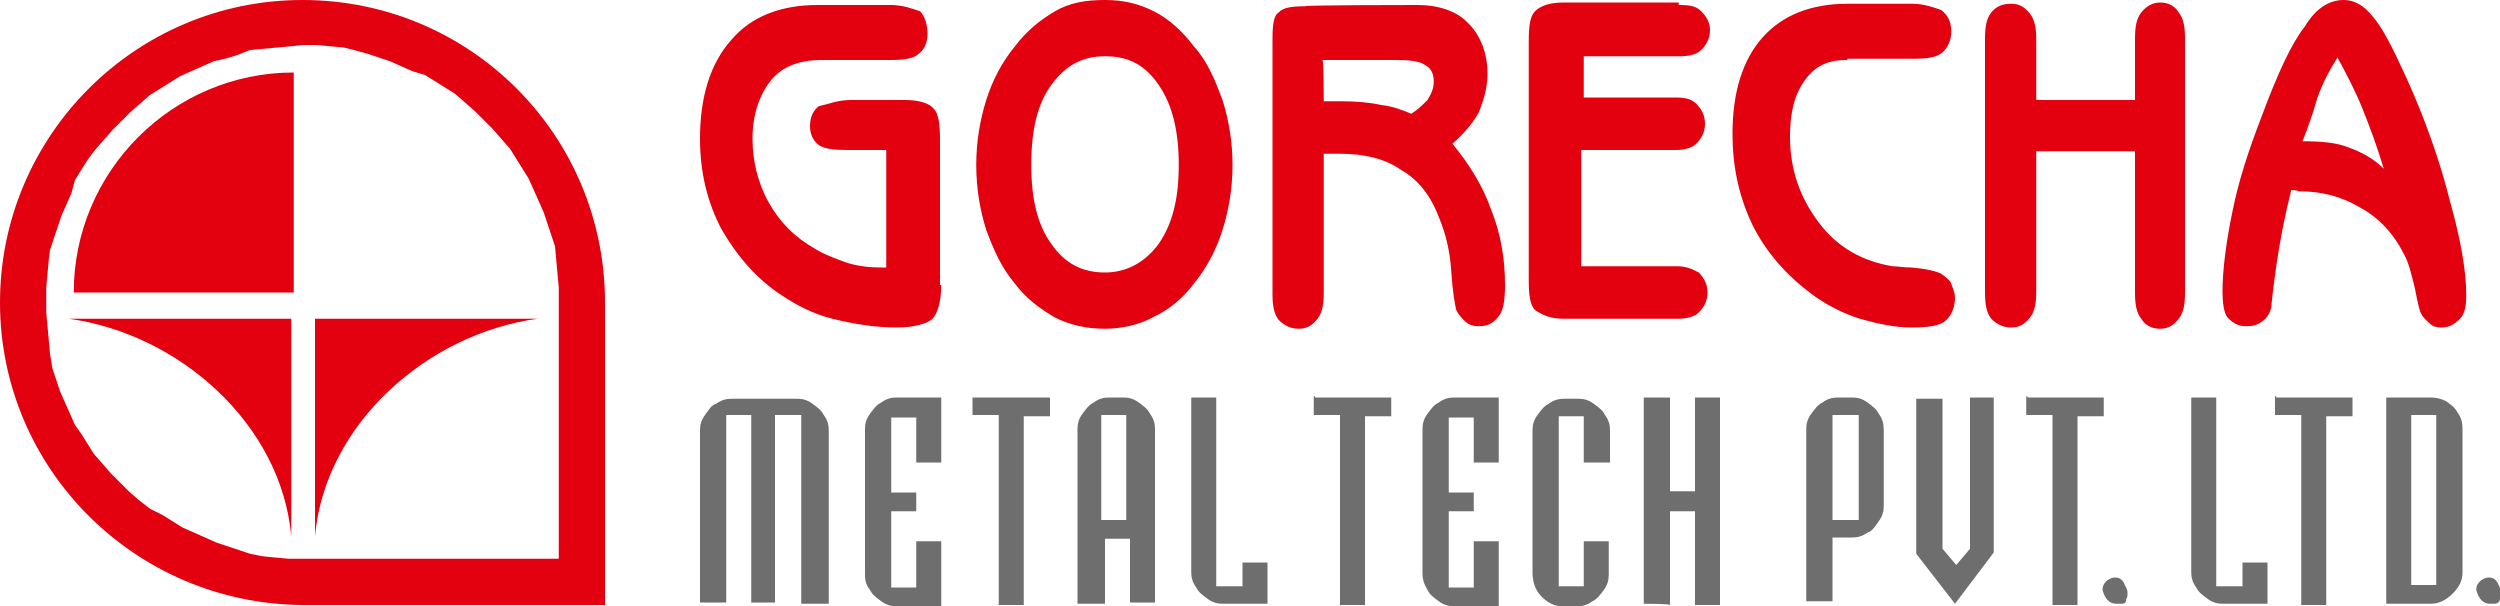 <?xml version="1.0" encoding="utf-8"?>
<!-- Generator: Adobe Illustrator 25.2.0, SVG Export Plug-In . SVG Version: 6.00 Build 0)  -->
<svg version="1.1" id="Layer_1" xmlns="http://www.w3.org/2000/svg" xmlns:xlink="http://www.w3.org/1999/xlink" x="0px" y="0px"
	 width="200px" height="48.5px" viewBox="0 0 200 48.5" style="enable-background:new 0 0 200 48.5;" xml:space="preserve">
<style type="text/css">
	.st0{fill-rule:evenodd;clip-rule:evenodd;fill:#E3000F;}
	.st1{fill:#6E6E6E;}
</style>
<g>
	<path class="st0" d="M5.5,25.5c8.8,1.2,17,8.4,17.8,17.4V25.5C23.2,25.5,5.5,25.5,5.5,25.5z M43,25.5c-8.8,1.2-17,8.4-17.8,17.4
		V25.5C25.2,25.5,43,25.5,43,25.5z M24.2,0c13.4,0,24.2,10.8,24.2,24.2v24.2H24.2C10.8,48.3,0,37.5,0,24.2S10.8,0,24.2,0z M24.2,3.6
		h1.1l1.1,0.1l1.1,0.1L28.3,4l1.1,0.3l0.9,0.3l0.9,0.3l0.9,0.4l0.9,0.4L34,6l0.8,0.5l0.8,0.5l0.8,0.5l0.8,0.7l0.8,0.7l0.7,0.7
		l0.7,0.7l0.7,0.8l0.7,0.8l0.5,0.8l0.5,0.8l0.5,0.8l0.4,0.9l0.4,0.9l0.4,0.9l0.3,0.9l0.3,0.9l0.3,0.9l0.1,1.1l0.1,1.1l0.1,1.1v1.1
		v20.6H24.2h-1.1L22,44.6L21,44.5L20,44.3l-0.9-0.3l-0.9-0.3l-0.9-0.3l-0.9-0.4l-0.9-0.4l-0.9-0.4l-0.8-0.5l-0.8-0.5L12,40.7
		l-0.9-0.7l-0.8-0.7l-0.7-0.7l-0.7-0.7l-0.7-0.8l-0.7-0.8l-0.5-0.8l-0.5-0.8L6,34l-0.4-0.9l-0.4-0.9l-0.4-0.9l-0.3-0.9l-0.3-0.9
		L4,28.3l-0.1-1.1l-0.1-1.1l-0.1-1.1V24V23l0.1-1.1l0.1-1.1L4,20l0.3-0.9l0.3-0.9l0.3-0.9l0.4-0.9l0.4-0.9L6,14.4l0.5-0.8l0.5-0.8
		L7.6,12l0.7-0.8l0.7-0.8l0.7-0.7l0.7-0.7l0.8-0.7l0.8-0.7l0.8-0.5l0.8-0.5l0.8-0.5l0.9-0.4l0.9-0.4l0.9-0.4L18,4.7L19,4.4L20,4
		l1.1-0.1l1.1-0.1l1.1-0.1L24.2,3.6z M23.4,23.4H5.9c0-9.7,7.9-17.6,17.6-17.6v17.6H23.4z"/>
	<path class="st0" d="M75.3,22.8c0,1.3-0.3,2.3-0.7,2.7c-0.4,0.4-1.5,0.7-2.9,0.7c-1.7,0-3.5-0.3-5.1-0.7c-1.6-0.4-2.9-1.1-4.1-1.9
		c-2-1.3-3.6-3.2-4.8-5.3c-1.1-2.1-1.7-4.5-1.7-7.2c0-3.3,0.8-6,2.5-7.9c1.6-1.9,4-2.8,6.9-2.8h5.9c0.9,0,1.7,0.3,2.3,0.5
		C74,1.3,74.2,2,74.2,2.7c0,0.8-0.3,1.3-0.7,1.6c-0.4,0.4-1.2,0.5-2.3,0.5h-5.5c-1.7,0-3.1,0.5-4,1.6s-1.5,2.7-1.5,4.7
		c0,1.7,0.4,3.5,1.3,5.1c0.9,1.6,2.1,2.8,3.7,3.7c0.8,0.5,1.7,0.8,2.5,1.1c0.9,0.3,1.9,0.4,2.8,0.4h0.4V12h-3.1
		c-1.1,0-1.9-0.1-2.3-0.4c-0.4-0.3-0.7-0.8-0.7-1.5c0-0.8,0.3-1.3,0.7-1.6C66.4,8.3,67,8,68.1,8h4.3c1.2,0,2,0.3,2.3,0.7
		c0.4,0.4,0.5,1.3,0.5,2.5v11.6H75.3z M82.5,13.2c0,2.7,0.5,4.8,1.6,6.3c1.1,1.6,2.5,2.3,4.3,2.3c1.7,0,3.2-0.8,4.3-2.3
		c1.1-1.6,1.6-3.6,1.6-6.3s-0.5-4.8-1.6-6.4c-1.1-1.6-2.4-2.3-4.3-2.3s-3.2,0.8-4.3,2.3C83,8.3,82.5,10.4,82.5,13.2z M88.4,26.3
		c-1.5,0-2.8-0.3-4-0.9c-1.2-0.7-2.3-1.5-3.2-2.7c-1.1-1.3-1.7-2.7-2.3-4.3c-0.5-1.6-0.8-3.3-0.8-5.2s0.3-3.6,0.8-5.2
		c0.5-1.6,1.3-3.1,2.3-4.3c0.9-1.2,2-2.1,3.2-2.8c1.2-0.7,2.5-0.9,4-0.9c1.5,0,2.7,0.3,3.9,0.9s2.3,1.6,3.2,2.8
		c1.1,1.2,1.7,2.7,2.3,4.3c0.5,1.6,0.8,3.3,0.8,5.2s-0.3,3.6-0.8,5.2c-0.5,1.6-1.3,3.1-2.3,4.3c-0.9,1.2-2,2.1-3.3,2.7
		C91.1,26,89.7,26.3,88.4,26.3z M105.9,8.1c0.1,0,0.4,0,0.7,0s0.5,0,0.7,0c1.2,0,2.3,0.1,3.2,0.3c0.9,0.1,1.7,0.4,2.4,0.7
		c0.5-0.3,0.9-0.7,1.3-1.1c0.3-0.5,0.5-0.9,0.5-1.5c0-0.7-0.3-1.1-0.7-1.3c-0.4-0.3-1.2-0.4-2.3-0.4h-5.9
		C105.9,4.8,105.9,8.1,105.9,8.1z M113.4,0.4c1.7,0,3.2,0.5,4.1,1.5c0.9,0.9,1.5,2.3,1.5,4c0,1.1-0.3,2.1-0.7,3.1
		c-0.5,0.9-1.2,1.7-2.1,2.5c1.3,1.6,2.4,3.3,3.1,5.3c0.8,2,1.1,4,1.1,6c0,1.1-0.1,2-0.5,2.5c-0.4,0.5-0.8,0.8-1.6,0.8
		c-0.4,0-0.8-0.1-1.1-0.4c-0.3-0.3-0.5-0.5-0.7-0.9c-0.1-0.4-0.3-1.5-0.4-3.1c-0.1-1.7-0.5-3.1-0.9-4.1c-0.7-1.9-1.7-3.2-3.1-4
		c-1.3-0.9-2.9-1.3-4.9-1.3c-0.4,0-0.5,0-0.8,0c-0.1,0-0.3,0-0.5,0v11.1c0,0.9-0.1,1.6-0.5,2.1c-0.4,0.5-0.8,0.8-1.5,0.8
		s-1.2-0.3-1.6-0.7c-0.4-0.5-0.5-1.2-0.5-2.1V3.1c0-1.1,0.1-1.9,0.5-2.1c0.3-0.4,1.1-0.5,2.1-0.5C104.3,0.4,113.4,0.4,113.4,0.4z
		 M134.4,0.4c0.8,0,1.3,0.1,1.7,0.5c0.4,0.4,0.7,0.9,0.7,1.5c0,0.7-0.3,1.2-0.7,1.6c-0.4,0.4-1.1,0.5-1.7,0.5h-7.7v3.3h7.3
		c0.8,0,1.3,0.1,1.7,0.5c0.4,0.4,0.7,0.9,0.7,1.6s-0.3,1.2-0.7,1.6c-0.4,0.4-1.1,0.5-1.7,0.5h-7.5v9.3h7.7c0.8,0,1.3,0.3,1.7,0.5
		c0.4,0.4,0.7,0.9,0.7,1.6s-0.3,1.2-0.7,1.6c-0.4,0.4-1.1,0.5-1.7,0.5h-9.1c-1.1,0-1.7-0.3-2.3-0.7c-0.4-0.4-0.5-1.2-0.5-2.4V3.3
		c0-1.2,0.1-2,0.5-2.4s1.1-0.7,2.3-0.7h9.2V0.4z M147.7,4.8c-1.5,0-2.5,0.5-3.3,1.6s-1.2,2.5-1.2,4.5c0,2.7,0.8,4.9,2.3,6.9
		s3.5,3.1,5.9,3.5c0.4,0,0.9,0.1,1.5,0.1c1.2,0.1,2,0.3,2.4,0.5c0.4,0.3,0.7,0.5,0.8,0.8c0.1,0.3,0.3,0.7,0.3,1.1
		c0,0.8-0.3,1.5-0.8,1.9c-0.5,0.4-1.5,0.5-2.7,0.5c-1.3,0-2.7-0.3-4.1-0.7c-1.3-0.4-2.7-1.1-3.9-2c-2-1.5-3.6-3.3-4.7-5.5
		c-1.1-2.3-1.6-4.7-1.6-7.3c0-3.3,0.8-5.9,2.4-7.7s3.9-2.7,6.8-2.7h5.2c0.9,0,1.7,0.3,2.3,0.5c0.5,0.4,0.8,0.9,0.8,1.7
		s-0.3,1.3-0.7,1.7c-0.5,0.4-1.2,0.5-2.3,0.5h-5.3V4.8z M162.9,12.1v11.2c0,0.9-0.1,1.6-0.5,2.1c-0.4,0.5-0.8,0.8-1.5,0.8
		s-1.2-0.3-1.6-0.7c-0.4-0.5-0.5-1.2-0.5-2.1V3.1c0-0.9,0.1-1.6,0.5-2.1c0.4-0.5,0.9-0.7,1.6-0.7s1.1,0.3,1.5,0.8
		c0.4,0.5,0.5,1.2,0.5,2.1V8h7.9V3.1c0-0.9,0.1-1.6,0.5-2.1c0.4-0.5,0.9-0.8,1.5-0.8c0.7,0,1.2,0.3,1.5,0.8c0.4,0.5,0.5,1.2,0.5,2.1
		v20.3c0,0.9-0.1,1.6-0.5,2.1c-0.4,0.5-0.8,0.8-1.5,0.8s-1.2-0.3-1.5-0.8c-0.4-0.5-0.5-1.2-0.5-2.1V12.1H162.9z M184.2,11.3
		c1.5,0,2.7,0.1,3.7,0.5c1.1,0.4,2,0.9,2.8,1.7c-0.5-1.7-1.1-3.3-1.7-4.8s-1.3-2.8-2-4.1c-0.7,1.1-1.2,2.1-1.6,3.2
		C185,9.2,184.6,10.3,184.2,11.3z M183.3,15.2c-0.5,2-0.9,4-1.2,6.1c-0.3,2.1-0.4,3.2-0.4,3.3c-0.1,0.4-0.3,0.8-0.7,1.1
		c-0.4,0.3-0.8,0.4-1.3,0.4c-0.7,0-1.1-0.3-1.5-0.7c-0.3-0.4-0.4-1.2-0.4-2.1c0-1.7,0.3-4,0.8-6.4c0.5-2.5,1.3-4.9,2.3-7.5
		c1.3-3.5,2.4-5.9,3.5-7.3c0.9-1.5,2-2.1,3.1-2.1c0.8,0,1.6,0.4,2.3,1.3c0.8,0.9,1.6,2.5,2.7,4.9c1.5,3.3,2.7,6.7,3.5,9.9
		c0.9,3.2,1.3,5.7,1.3,7.5c0,0.8-0.1,1.5-0.5,1.9c-0.4,0.4-0.8,0.7-1.5,0.7c-0.4,0-0.7-0.1-0.9-0.3s-0.5-0.4-0.7-0.8
		c-0.1-0.1-0.3-0.9-0.5-2c-0.3-1.2-0.5-2.1-0.9-2.8c-0.8-1.6-2-2.9-3.5-3.7c-1.5-0.9-3.1-1.3-4.9-1.3
		C183.7,15.2,183.3,15.2,183.3,15.2z"/>
	<path class="st1" d="M199.6,48.3h-0.4c-0.3,0-0.5-0.1-0.7-0.3c-0.1-0.1-0.3-0.4-0.4-0.8c0-0.3,0.1-0.5,0.3-0.7
		c0.1-0.1,0.4-0.3,0.7-0.3c0.3,0,0.5,0.1,0.7,0.4c0.1,0.3,0.3,0.5,0.3,0.8c0,0.3,0,0.4-0.1,0.5C200,48.2,199.7,48.3,199.6,48.3
		 M190.9,48.3V31.8h3.6c0.4,0,0.8,0.1,1.2,0.3c0.4,0.3,0.7,0.5,0.9,0.9c0.3,0.4,0.4,0.8,0.4,1.3v11.5c0,0.7-0.3,1.2-0.8,1.7
		c-0.5,0.5-1.1,0.8-1.7,0.8H190.9z M192.9,33.2v13.6h2V33.2H192.9z M182.1,31.8h6.1v1.5h-2.1v15.1h-2V33.2H182v-1.5H182.1z
		 M175.2,31.8h2.1v15.1h2.1V45h2v3.3h-3.6c-0.4,0-0.8-0.1-1.2-0.4c-0.4-0.3-0.7-0.5-0.9-0.9c-0.3-0.4-0.4-0.8-0.4-1.2v-14H175.2z
		 M169.7,48.3h-0.4c-0.3,0-0.5-0.1-0.7-0.3c-0.1-0.1-0.3-0.4-0.4-0.8c0-0.3,0.1-0.5,0.3-0.7c0.1-0.1,0.4-0.3,0.7-0.3
		c0.3,0,0.5,0.1,0.7,0.4c0.1,0.3,0.3,0.5,0.3,0.8c0,0.3,0,0.4-0.1,0.5C170.1,48.2,170,48.3,169.7,48.3z M162.2,31.8h6.1v1.5h-2.1
		v15.1h-2V33.2h-2.1v-1.5H162.2z M157.5,31.8h2v12.4l-3.1,4.1l-3.1-4V31.9h2.1v12l1.1,1.3l1.1-1.3V31.8H157.5z M150.7,34.4v6.1
		c0,0.4-0.1,0.8-0.4,1.2c-0.3,0.4-0.5,0.8-0.9,0.9c-0.4,0.3-0.8,0.4-1.2,0.4h-1.6v5.1h-2.1V34.3c0-0.4,0.1-0.8,0.4-1.2
		c0.3-0.4,0.5-0.7,0.9-0.9c0.4-0.3,0.8-0.4,1.2-0.4h1.2c0.4,0,0.8,0.1,1.2,0.4c0.4,0.3,0.7,0.5,0.9,0.9
		C150.6,33.5,150.7,33.9,150.7,34.4z M146.6,33.2v8.4h2.1v-8.4C148.7,33.2,146.6,33.2,146.6,33.2z M131.5,48.3V31.8h2.1v7.5h2v-7.5
		h2v16.6h-2v-7.5h-2v7.5C133.6,48.3,131.5,48.3,131.5,48.3z M128.7,37h-2v-3.7h-2v13.6h2v-3.6h2v2.7c0,0.4-0.1,0.8-0.4,1.2
		c-0.3,0.4-0.5,0.7-0.9,0.9c-0.4,0.3-0.8,0.4-1.2,0.4H125c-0.7,0-1.2-0.3-1.7-0.8c-0.5-0.5-0.7-1.2-0.7-1.9V34.4
		c0-0.4,0.1-0.8,0.4-1.2c0.3-0.4,0.5-0.7,0.9-0.9c0.4-0.3,0.8-0.4,1.2-0.4h1.2c0.4,0,0.8,0.1,1.2,0.4c0.4,0.3,0.7,0.5,0.9,0.9
		c0.3,0.4,0.4,0.8,0.4,1.2V37H128.7z M113.8,45.9V34.3c0-0.4,0.1-0.8,0.4-1.2c0.3-0.4,0.5-0.7,0.9-0.9c0.4-0.3,0.8-0.4,1.2-0.4h3.6
		V37h-2v-3.6h-2v6h2v1.5h-2V47h2v-3.7h2v5.2h-3.6c-0.4,0-0.8-0.1-1.2-0.4c-0.4-0.3-0.7-0.5-0.9-0.9
		C113.9,46.7,113.8,46.3,113.8,45.9z M105.2,31.8h6.1v1.5h-2.1v15.1h-2V33.2h-2.1v-1.5H105.2z M95.2,31.8h2.1v15.1h2.1V45h2v3.3
		h-3.6c-0.4,0-0.8-0.1-1.2-0.4c-0.4-0.3-0.7-0.5-0.9-0.9c-0.3-0.4-0.4-0.8-0.4-1.2v-14H95.2z M88.1,33.2v8.4h2v-8.4
		C90.1,33.2,88.1,33.2,88.1,33.2z M88.3,48.3h-2.1v-14c0-0.4,0.1-0.8,0.4-1.2c0.3-0.4,0.5-0.7,0.9-0.9c0.4-0.3,0.8-0.4,1.2-0.4h1.2
		c0.4,0,0.8,0.1,1.2,0.4c0.4,0.3,0.7,0.5,0.9,0.9c0.3,0.4,0.4,0.8,0.4,1.2v13.9h-2v-5.1h-2v5.2H88.3z M77.8,31.8H84v1.5h-2.1v15.1
		h-2V33.2h-2.1v-1.5H77.8z M69.2,45.9V34.3c0-0.4,0.1-0.8,0.4-1.2c0.3-0.4,0.5-0.7,0.9-0.9c0.4-0.3,0.8-0.4,1.2-0.4h3.6V37h-2v-3.6
		h-2v6h2v1.5h-2V47h2v-3.7h2v5.2h-3.6c-0.4,0-0.8-0.1-1.2-0.4c-0.4-0.3-0.7-0.5-0.9-0.9C69.2,46.7,69.2,46.3,69.2,45.9z M66.2,48.3
		h-2.1V33.2h-2.1v15h-1.9v-15h-2v15h-2.1V34.4c0-0.4,0.1-0.8,0.4-1.2c0.3-0.4,0.5-0.8,0.9-0.9c0.4-0.3,0.8-0.4,1.2-0.4h5.3
		c0.4,0,0.8,0.1,1.2,0.4c0.4,0.3,0.7,0.5,0.9,0.9c0.3,0.4,0.4,0.8,0.4,1.2v13.9H66.2z"/>
</g>
</svg>
